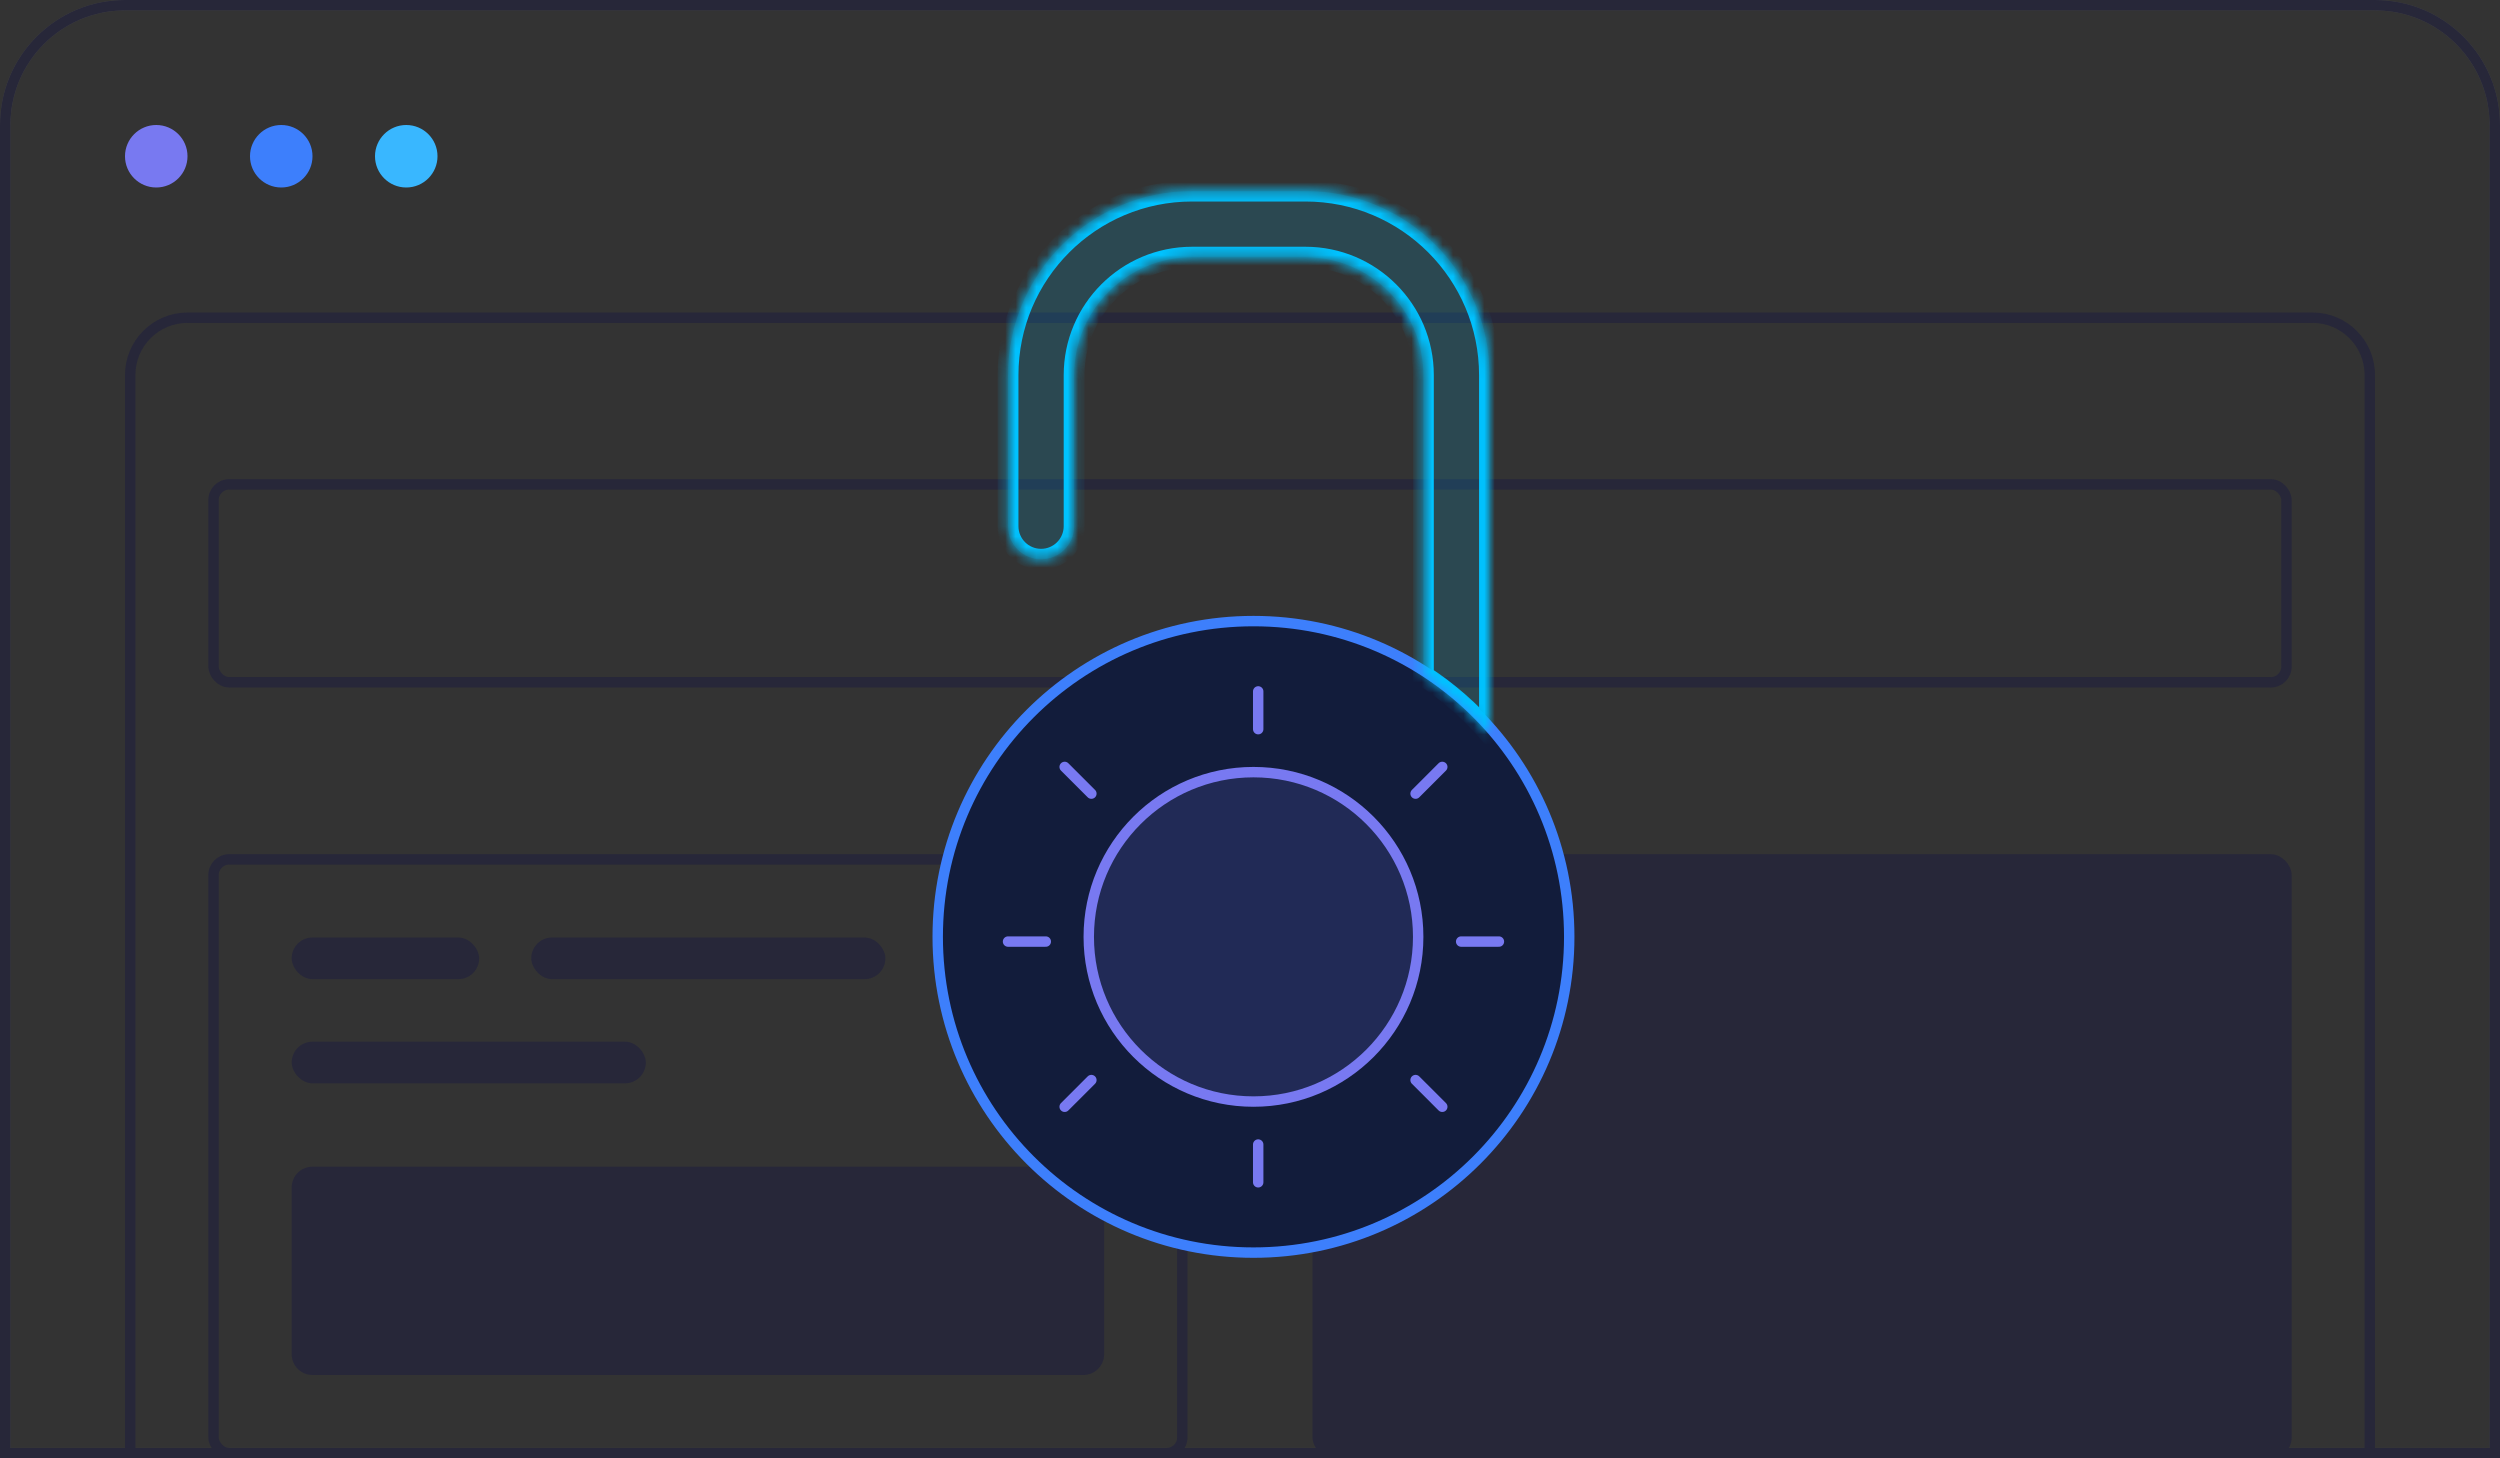 <svg width="240" height="140" viewBox="0 0 240 140" fill="none" xmlns="http://www.w3.org/2000/svg">
<rect x="0" y="0" width="240" height="140" fill="#333333" stroke="none"/>
<path d="M0.5 12C0.5 5.649 5.649 0.5 12 0.5H228C234.351 0.5 239.5 5.649 239.5 12V139.5H0.5V12Z" stroke="white" stroke-opacity="0.1"/>
<path d="M0.5 12C0.5 5.649 5.649 0.5 12 0.5H228C234.351 0.5 239.5 5.649 239.5 12V139.5H0.5V12Z" stroke="#272739"/>
<circle cx="15" cy="15" r="3" fill="#7879F1"/>
<circle cx="27" cy="15" r="3" fill="#3D7FFC"/>
<circle cx="39" cy="15" r="3" fill="#39B7FF"/>
<path d="M12.5 36C12.5 32.962 14.962 30.5 18 30.5H222C225.038 30.5 227.5 32.962 227.5 36V139.5H12.5V36Z" stroke="#272739"/>
<rect x="20.5" y="46.5" width="199" height="19" rx="1.5" stroke="#272739"/>
<rect x="20.5" y="82.5" width="93" height="57" rx="1.5" stroke="#272739"/>
<rect x="28" y="90" width="18" height="4" rx="2" fill="#272739"/>
<rect x="51" y="90" width="34" height="4" rx="2" fill="#272739"/>
<rect x="28" y="100" width="34" height="4" rx="2" fill="#272739"/>
<path d="M28 114C28 112.895 28.895 112 30 112H104C105.105 112 106 112.895 106 114V130C106 131.105 105.105 132 104 132H30C28.895 132 28 131.105 28 130V114Z" fill="#272739"/>
<rect x="126" y="82" width="94" height="58" rx="2" fill="#272739"/>
<path d="M90.021 89.938C90.021 73.196 103.592 59.625 120.333 59.625C137.075 59.625 150.646 73.196 150.646 89.938C150.646 106.679 137.075 120.25 120.333 120.25C103.592 120.25 90.021 106.679 90.021 89.938Z" fill="#0A0A1A"/>
<path d="M90.021 89.938C90.021 73.196 103.592 59.625 120.333 59.625C137.075 59.625 150.646 73.196 150.646 89.938C150.646 106.679 137.075 120.25 120.333 120.25C103.592 120.25 90.021 106.679 90.021 89.938Z" fill="#3D7FFC" fill-opacity="0.15"/>
<path d="M90.021 89.938C90.021 73.196 103.592 59.625 120.333 59.625C137.075 59.625 150.646 73.196 150.646 89.938C150.646 106.679 137.075 120.25 120.333 120.25C103.592 120.25 90.021 106.679 90.021 89.938Z" stroke="#3D7FFC"/>
<path d="M104.521 89.938C104.521 81.204 111.6 74.125 120.333 74.125C129.066 74.125 136.146 81.204 136.146 89.938C136.146 98.671 129.066 105.75 120.333 105.75C111.6 105.75 104.521 98.671 104.521 89.938Z" fill="#7879F1" fill-opacity="0.15" stroke="#7879F1"/>
<path d="M120.787 66.375V70" stroke="#7879F1" stroke-linecap="round"/>
<path d="M102.208 73.625L104.772 76.188" stroke="#7879F1" stroke-linecap="round"/>
<path d="M102.208 106.25L104.772 103.687" stroke="#7879F1" stroke-linecap="round"/>
<path d="M138.458 73.625L135.895 76.188" stroke="#7879F1" stroke-linecap="round"/>
<path d="M138.458 106.25L135.895 103.687" stroke="#7879F1" stroke-linecap="round"/>
<path d="M120.787 109.875V113.5" stroke="#7879F1" stroke-linecap="round"/>
<path d="M143.896 90.391L140.271 90.391" stroke="#7879F1" stroke-linecap="round"/>
<path d="M100.396 90.391L96.771 90.391" stroke="#7879F1" stroke-linecap="round"/>
<mask id="path-23-inside-1_811_577" fill="white">
<path fill-rule="evenodd" clip-rule="evenodd" d="M114.443 18.344C104.683 18.344 96.771 26.256 96.771 36.016V50.516C96.771 52.267 98.191 53.688 99.943 53.688C101.695 53.688 103.115 52.267 103.115 50.516V36.016C103.115 29.759 108.187 24.688 114.443 24.688H125.318C131.574 24.688 136.646 29.759 136.646 36.016V64.868C139.014 66.412 141.15 68.282 142.99 70.415V36.016C142.99 26.256 135.078 18.344 125.318 18.344H114.443Z"/>
</mask>
<path fill-rule="evenodd" clip-rule="evenodd" d="M114.443 18.344C104.683 18.344 96.771 26.256 96.771 36.016V50.516C96.771 52.267 98.191 53.688 99.943 53.688C101.695 53.688 103.115 52.267 103.115 50.516V36.016C103.115 29.759 108.187 24.688 114.443 24.688H125.318C131.574 24.688 136.646 29.759 136.646 36.016V64.868C139.014 66.412 141.15 68.282 142.99 70.415V36.016C142.99 26.256 135.078 18.344 125.318 18.344H114.443Z" fill="#00C2FF" fill-opacity="0.15"/>
<path d="M136.646 64.868H135.646V65.409L136.1 65.705L136.646 64.868ZM142.99 70.415L142.232 71.069L143.99 73.106V70.415H142.99ZM97.771 36.016C97.771 26.808 105.235 19.344 114.443 19.344V17.344C104.131 17.344 95.771 25.703 95.771 36.016H97.771ZM97.771 50.516V36.016H95.771V50.516H97.771ZM99.943 52.688C98.743 52.688 97.771 51.715 97.771 50.516H95.771C95.771 52.82 97.639 54.688 99.943 54.688V52.688ZM102.115 50.516C102.115 51.715 101.142 52.688 99.943 52.688V54.688C102.247 54.688 104.115 52.82 104.115 50.516H102.115ZM102.115 36.016V50.516H104.115V36.016H102.115ZM114.443 23.688C107.634 23.688 102.115 29.207 102.115 36.016H104.115C104.115 30.312 108.739 25.688 114.443 25.688V23.688ZM125.318 23.688H114.443V25.688H125.318V23.688ZM137.646 36.016C137.646 29.207 132.127 23.688 125.318 23.688V25.688C131.022 25.688 135.646 30.312 135.646 36.016H137.646ZM137.646 64.868V36.016H135.646V64.868H137.646ZM136.1 65.705C138.389 67.198 140.454 69.006 142.232 71.069L143.747 69.762C141.846 67.558 139.639 65.626 137.192 64.03L136.1 65.705ZM141.99 36.016V70.415H143.99V36.016H141.99ZM125.318 19.344C134.525 19.344 141.99 26.808 141.99 36.016H143.99C143.99 25.703 135.63 17.344 125.318 17.344V19.344ZM114.443 19.344H125.318V17.344H114.443V19.344Z" fill="#00C2FF" mask="url(#path-23-inside-1_811_577)"/>
</svg>
